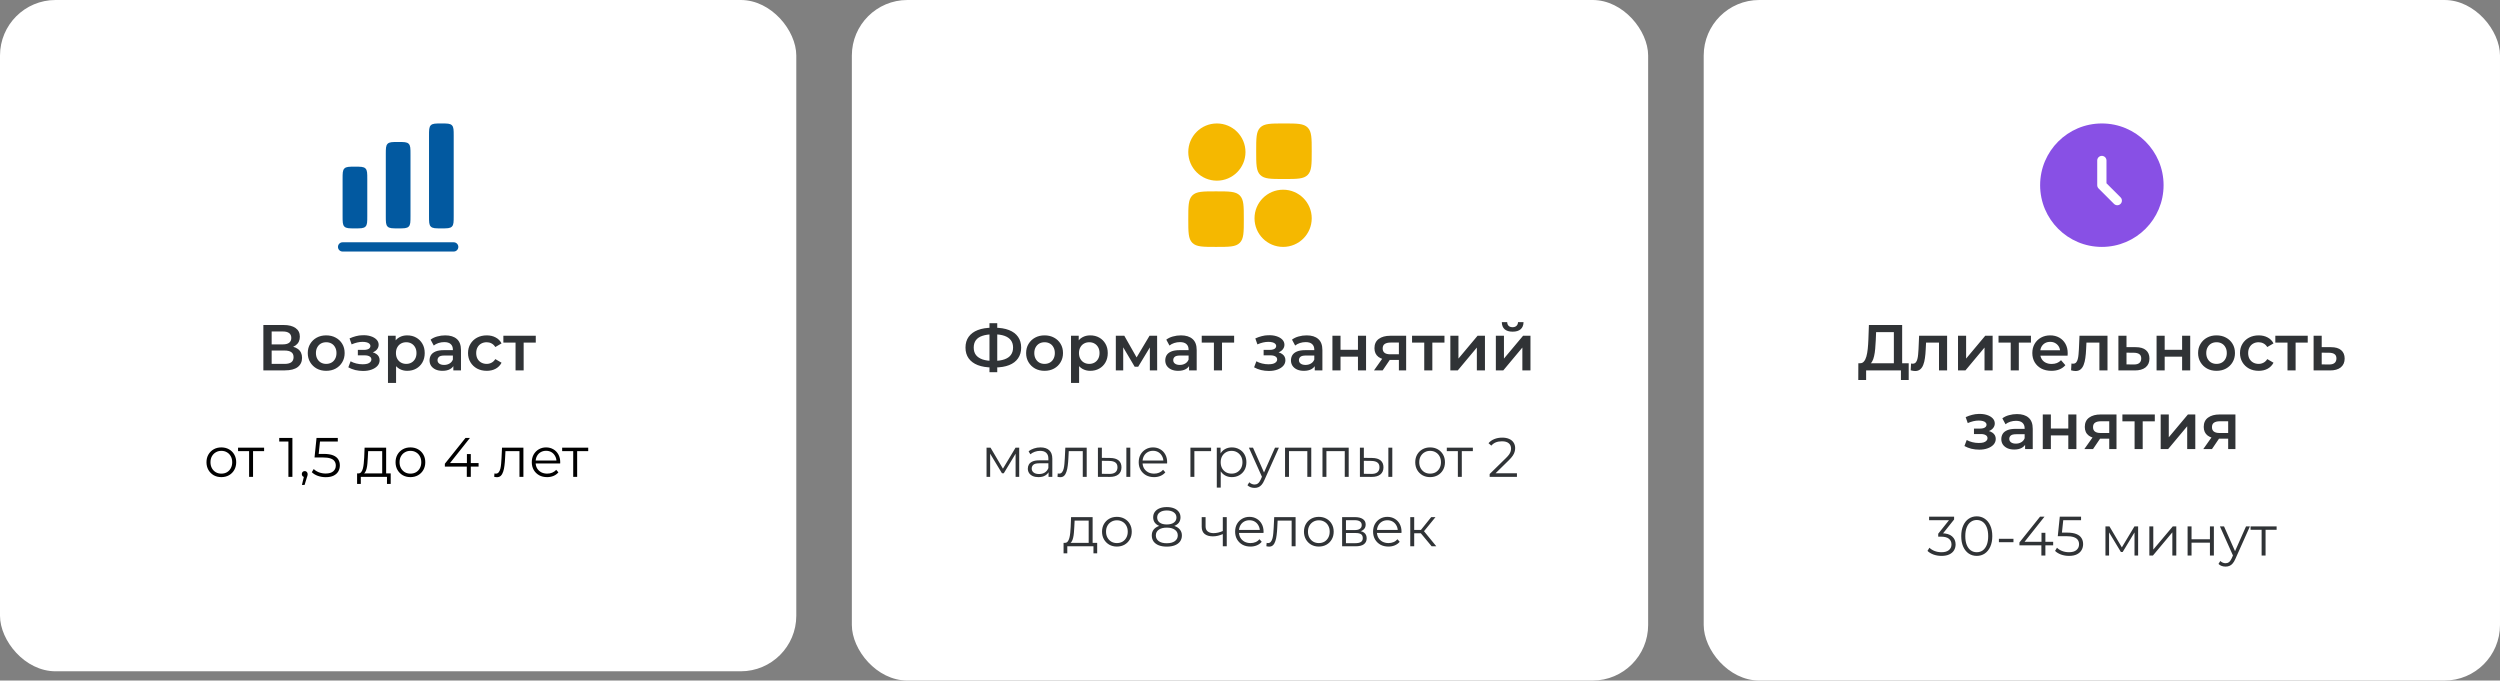 <?xml version="1.0" encoding="UTF-8"?> <svg xmlns="http://www.w3.org/2000/svg" width="540" height="147" viewBox="0 0 540 147" fill="none"><rect x="0" y="0" width="540" height="147" fill="#808080" stroke="none"/> <rect width="172" height="145" rx="12" fill="white"></rect> <path d="M93.057 27.057C92.667 27.448 92.667 28.076 92.667 29.333V46.667C92.667 47.924 92.667 48.552 93.057 48.943C93.448 49.333 94.076 49.333 95.333 49.333C96.59 49.333 97.219 49.333 97.609 48.943C98 48.552 98 47.924 98 46.667V29.333C98 28.076 98 27.448 97.609 27.057C97.219 26.667 96.59 26.667 95.333 26.667C94.076 26.667 93.448 26.667 93.057 27.057Z" fill="#0259A0"></path> <path d="M83.333 33.333C83.333 32.076 83.333 31.448 83.724 31.057C84.114 30.667 84.743 30.667 86 30.667C87.257 30.667 87.886 30.667 88.276 31.057C88.667 31.448 88.667 32.076 88.667 33.333V46.667C88.667 47.924 88.667 48.552 88.276 48.943C87.886 49.333 87.257 49.333 86 49.333C84.743 49.333 84.114 49.333 83.724 48.943C83.333 48.552 83.333 47.924 83.333 46.667V33.333Z" fill="#0259A0"></path> <path d="M74.391 36.391C74 36.781 74 37.41 74 38.667V46.667C74 47.924 74 48.552 74.391 48.943C74.781 49.333 75.41 49.333 76.667 49.333C77.924 49.333 78.552 49.333 78.943 48.943C79.333 48.552 79.333 47.924 79.333 46.667V38.667C79.333 37.41 79.333 36.781 78.943 36.391C78.552 36 77.924 36 76.667 36C75.41 36 74.781 36 74.391 36.391Z" fill="#0259A0"></path> <path d="M74 52.333C73.448 52.333 73 52.781 73 53.333C73 53.886 73.448 54.333 74 54.333H98C98.552 54.333 99 53.886 99 53.333C99 52.781 98.552 52.333 98 52.333H74Z" fill="#0259A0"></path> <path d="M56.886 80V70.2H61.268C62.369 70.2 63.228 70.419 63.844 70.858C64.46 71.287 64.768 71.908 64.768 72.72C64.768 73.523 64.474 74.143 63.886 74.582C63.298 75.011 62.523 75.226 61.562 75.226L61.814 74.722C62.906 74.722 63.751 74.941 64.348 75.38C64.945 75.819 65.244 76.453 65.244 77.284C65.244 78.133 64.931 78.801 64.306 79.286C63.681 79.762 62.757 80 61.534 80H56.886ZM58.678 78.6H61.478C62.113 78.6 62.593 78.483 62.92 78.25C63.247 78.007 63.41 77.639 63.41 77.144C63.41 76.649 63.247 76.29 62.92 76.066C62.593 75.833 62.113 75.716 61.478 75.716H58.678V78.6ZM58.678 74.386H61.114C61.702 74.386 62.15 74.269 62.458 74.036C62.766 73.793 62.92 73.448 62.92 73C62.92 72.533 62.766 72.183 62.458 71.95C62.15 71.717 61.702 71.6 61.114 71.6H58.678V74.386ZM70.453 80.098C69.688 80.098 69.007 79.935 68.409 79.608C67.812 79.272 67.341 78.815 66.995 78.236C66.65 77.657 66.477 76.999 66.477 76.262C66.477 75.515 66.65 74.857 66.995 74.288C67.341 73.709 67.812 73.257 68.409 72.93C69.007 72.603 69.688 72.44 70.453 72.44C71.228 72.44 71.914 72.603 72.511 72.93C73.118 73.257 73.589 73.705 73.925 74.274C74.271 74.843 74.443 75.506 74.443 76.262C74.443 76.999 74.271 77.657 73.925 78.236C73.589 78.815 73.118 79.272 72.511 79.608C71.914 79.935 71.228 80.098 70.453 80.098ZM70.453 78.6C70.883 78.6 71.265 78.507 71.601 78.32C71.937 78.133 72.199 77.863 72.385 77.508C72.581 77.153 72.679 76.738 72.679 76.262C72.679 75.777 72.581 75.361 72.385 75.016C72.199 74.661 71.937 74.391 71.601 74.204C71.265 74.017 70.887 73.924 70.467 73.924C70.038 73.924 69.655 74.017 69.319 74.204C68.993 74.391 68.731 74.661 68.535 75.016C68.339 75.361 68.241 75.777 68.241 76.262C68.241 76.738 68.339 77.153 68.535 77.508C68.731 77.863 68.993 78.133 69.319 78.32C69.655 78.507 70.033 78.6 70.453 78.6ZM78.429 80.126C77.859 80.126 77.295 80.061 76.735 79.93C76.184 79.79 75.685 79.594 75.237 79.342L75.727 78.04C76.091 78.245 76.501 78.404 76.959 78.516C77.416 78.628 77.873 78.684 78.331 78.684C78.723 78.684 79.059 78.647 79.339 78.572C79.619 78.488 79.833 78.367 79.983 78.208C80.141 78.049 80.221 77.867 80.221 77.662C80.221 77.363 80.09 77.139 79.829 76.99C79.577 76.831 79.213 76.752 78.737 76.752H77.295V75.576H78.597C78.895 75.576 79.147 75.543 79.353 75.478C79.567 75.413 79.731 75.315 79.843 75.184C79.955 75.053 80.011 74.899 80.011 74.722C80.011 74.545 79.941 74.391 79.801 74.26C79.67 74.12 79.479 74.017 79.227 73.952C78.975 73.877 78.671 73.84 78.317 73.84C77.943 73.84 77.556 73.887 77.155 73.98C76.763 74.073 76.361 74.209 75.951 74.386L75.503 73.098C75.979 72.883 76.441 72.72 76.889 72.608C77.346 72.487 77.799 72.421 78.247 72.412C78.928 72.384 79.535 72.454 80.067 72.622C80.599 72.79 81.019 73.033 81.327 73.35C81.635 73.667 81.789 74.041 81.789 74.47C81.789 74.825 81.677 75.147 81.453 75.436C81.238 75.716 80.939 75.935 80.557 76.094C80.183 76.253 79.754 76.332 79.269 76.332L79.325 75.954C80.155 75.954 80.809 76.122 81.285 76.458C81.761 76.785 81.999 77.233 81.999 77.802C81.999 78.259 81.845 78.665 81.537 79.02C81.229 79.365 80.804 79.636 80.263 79.832C79.731 80.028 79.119 80.126 78.429 80.126ZM87.945 80.098C87.338 80.098 86.783 79.958 86.279 79.678C85.784 79.398 85.388 78.978 85.089 78.418C84.8 77.849 84.655 77.13 84.655 76.262C84.655 75.385 84.795 74.666 85.075 74.106C85.364 73.546 85.756 73.131 86.251 72.86C86.746 72.58 87.31 72.44 87.945 72.44C88.682 72.44 89.331 72.599 89.891 72.916C90.46 73.233 90.908 73.677 91.235 74.246C91.571 74.815 91.739 75.487 91.739 76.262C91.739 77.037 91.571 77.713 91.235 78.292C90.908 78.861 90.46 79.305 89.891 79.622C89.331 79.939 88.682 80.098 87.945 80.098ZM83.801 82.716V72.524H85.467V74.288L85.411 76.276L85.551 78.264V82.716H83.801ZM87.749 78.6C88.169 78.6 88.542 78.507 88.869 78.32C89.205 78.133 89.471 77.863 89.667 77.508C89.863 77.153 89.961 76.738 89.961 76.262C89.961 75.777 89.863 75.361 89.667 75.016C89.471 74.661 89.205 74.391 88.869 74.204C88.542 74.017 88.169 73.924 87.749 73.924C87.329 73.924 86.951 74.017 86.615 74.204C86.279 74.391 86.013 74.661 85.817 75.016C85.621 75.361 85.523 75.777 85.523 76.262C85.523 76.738 85.621 77.153 85.817 77.508C86.013 77.863 86.279 78.133 86.615 78.32C86.951 78.507 87.329 78.6 87.749 78.6ZM97.921 80V78.488L97.823 78.166V75.52C97.823 75.007 97.669 74.61 97.361 74.33C97.053 74.041 96.586 73.896 95.961 73.896C95.541 73.896 95.126 73.961 94.715 74.092C94.314 74.223 93.973 74.405 93.693 74.638L93.007 73.364C93.408 73.056 93.884 72.827 94.435 72.678C94.995 72.519 95.574 72.44 96.171 72.44C97.254 72.44 98.089 72.701 98.677 73.224C99.274 73.737 99.573 74.535 99.573 75.618V80H97.921ZM95.569 80.098C95.009 80.098 94.519 80.005 94.099 79.818C93.679 79.622 93.352 79.356 93.119 79.02C92.895 78.675 92.783 78.287 92.783 77.858C92.783 77.438 92.881 77.06 93.077 76.724C93.282 76.388 93.614 76.122 94.071 75.926C94.528 75.73 95.135 75.632 95.891 75.632H98.061V76.794H96.017C95.42 76.794 95.018 76.892 94.813 77.088C94.608 77.275 94.505 77.508 94.505 77.788C94.505 78.105 94.631 78.357 94.883 78.544C95.135 78.731 95.485 78.824 95.933 78.824C96.362 78.824 96.745 78.726 97.081 78.53C97.426 78.334 97.674 78.045 97.823 77.662L98.117 78.712C97.949 79.151 97.646 79.491 97.207 79.734C96.778 79.977 96.232 80.098 95.569 80.098ZM105.141 80.098C104.357 80.098 103.657 79.935 103.041 79.608C102.434 79.272 101.958 78.815 101.613 78.236C101.267 77.657 101.095 76.999 101.095 76.262C101.095 75.515 101.267 74.857 101.613 74.288C101.958 73.709 102.434 73.257 103.041 72.93C103.657 72.603 104.357 72.44 105.141 72.44C105.869 72.44 106.508 72.589 107.059 72.888C107.619 73.177 108.043 73.607 108.333 74.176L106.989 74.96C106.765 74.605 106.489 74.344 106.163 74.176C105.845 74.008 105.5 73.924 105.127 73.924C104.697 73.924 104.31 74.017 103.965 74.204C103.619 74.391 103.349 74.661 103.153 75.016C102.957 75.361 102.859 75.777 102.859 76.262C102.859 76.747 102.957 77.167 103.153 77.522C103.349 77.867 103.619 78.133 103.965 78.32C104.31 78.507 104.697 78.6 105.127 78.6C105.5 78.6 105.845 78.516 106.163 78.348C106.489 78.18 106.765 77.919 106.989 77.564L108.333 78.348C108.043 78.908 107.619 79.342 107.059 79.65C106.508 79.949 105.869 80.098 105.141 80.098ZM111.359 80V73.588L111.765 74.008H108.727V72.524H115.727V74.008H112.703L113.109 73.588V80H111.359Z" fill="#303336"></path> <path d="M47.804 103.06C47.196 103.06 46.648 102.924 46.16 102.652C45.68 102.372 45.3 101.992 45.02 101.512C44.74 101.024 44.6 100.468 44.6 99.844C44.6 99.212 44.74 98.656 45.02 98.176C45.3 97.696 45.68 97.32 46.16 97.048C46.64 96.776 47.188 96.64 47.804 96.64C48.428 96.64 48.98 96.776 49.46 97.048C49.948 97.32 50.328 97.696 50.6 98.176C50.88 98.656 51.02 99.212 51.02 99.844C51.02 100.468 50.88 101.024 50.6 101.512C50.328 101.992 49.948 102.372 49.46 102.652C48.972 102.924 48.42 103.06 47.804 103.06ZM47.804 102.304C48.26 102.304 48.664 102.204 49.016 102.004C49.368 101.796 49.644 101.508 49.844 101.14C50.052 100.764 50.156 100.332 50.156 99.844C50.156 99.348 50.052 98.916 49.844 98.548C49.644 98.18 49.368 97.896 49.016 97.696C48.664 97.488 48.264 97.384 47.816 97.384C47.368 97.384 46.968 97.488 46.616 97.696C46.264 97.896 45.984 98.18 45.776 98.548C45.568 98.916 45.464 99.348 45.464 99.844C45.464 100.332 45.568 100.764 45.776 101.14C45.984 101.508 46.264 101.796 46.616 102.004C46.968 102.204 47.364 102.304 47.804 102.304ZM53.806 103V97.216L54.023 97.444H51.419V96.7H57.047V97.444H54.443L54.658 97.216V103H53.806ZM62.295 103V94.96L62.679 95.368H60.315V94.6H63.159V103H62.295ZM65.215 104.752L65.743 102.532L65.839 103.048C65.655 103.048 65.499 102.988 65.371 102.868C65.251 102.748 65.191 102.592 65.191 102.4C65.191 102.208 65.251 102.052 65.371 101.932C65.499 101.812 65.651 101.752 65.827 101.752C66.011 101.752 66.159 101.816 66.271 101.944C66.391 102.072 66.451 102.224 66.451 102.4C66.451 102.464 66.447 102.528 66.439 102.592C66.431 102.656 66.415 102.728 66.391 102.808C66.367 102.888 66.335 102.984 66.295 103.096L65.791 104.752H65.215ZM70.362 103.072C69.762 103.072 69.19 102.976 68.646 102.784C68.102 102.584 67.67 102.32 67.35 101.992L67.77 101.308C68.034 101.588 68.394 101.82 68.85 102.004C69.314 102.188 69.814 102.28 70.35 102.28C71.062 102.28 71.602 102.124 71.97 101.812C72.346 101.492 72.534 101.076 72.534 100.564C72.534 100.204 72.446 99.896 72.27 99.64C72.102 99.376 71.814 99.172 71.406 99.028C70.998 98.884 70.438 98.812 69.726 98.812H67.938L68.37 94.6H72.966V95.368H68.718L69.162 94.948L68.79 98.476L68.346 98.044H69.918C70.766 98.044 71.446 98.148 71.958 98.356C72.47 98.564 72.838 98.856 73.062 99.232C73.294 99.6 73.41 100.032 73.41 100.528C73.41 101 73.298 101.432 73.074 101.824C72.85 102.208 72.514 102.512 72.066 102.736C71.618 102.96 71.05 103.072 70.362 103.072ZM82.555 102.592V97.444H79.519L79.447 98.848C79.431 99.272 79.403 99.688 79.363 100.096C79.331 100.504 79.271 100.88 79.183 101.224C79.103 101.56 78.987 101.836 78.835 102.052C78.683 102.26 78.487 102.38 78.247 102.412L77.395 102.256C77.643 102.264 77.847 102.176 78.007 101.992C78.167 101.8 78.291 101.54 78.379 101.212C78.467 100.884 78.531 100.512 78.571 100.096C78.611 99.672 78.643 99.24 78.667 98.8L78.751 96.7H83.407V102.592H82.555ZM77.131 104.524V102.256H84.391V104.524H83.587V103H77.935V104.524H77.131ZM88.644 103.06C88.036 103.06 87.488 102.924 87 102.652C86.52 102.372 86.14 101.992 85.86 101.512C85.58 101.024 85.44 100.468 85.44 99.844C85.44 99.212 85.58 98.656 85.86 98.176C86.14 97.696 86.52 97.32 87 97.048C87.48 96.776 88.028 96.64 88.644 96.64C89.268 96.64 89.82 96.776 90.3 97.048C90.788 97.32 91.168 97.696 91.44 98.176C91.72 98.656 91.86 99.212 91.86 99.844C91.86 100.468 91.72 101.024 91.44 101.512C91.168 101.992 90.788 102.372 90.3 102.652C89.812 102.924 89.26 103.06 88.644 103.06ZM88.644 102.304C89.1 102.304 89.504 102.204 89.856 102.004C90.208 101.796 90.484 101.508 90.684 101.14C90.892 100.764 90.996 100.332 90.996 99.844C90.996 99.348 90.892 98.916 90.684 98.548C90.484 98.18 90.208 97.896 89.856 97.696C89.504 97.488 89.104 97.384 88.656 97.384C88.208 97.384 87.808 97.488 87.456 97.696C87.104 97.896 86.824 98.18 86.616 98.548C86.408 98.916 86.304 99.348 86.304 99.844C86.304 100.332 86.408 100.764 86.616 101.14C86.824 101.508 87.104 101.796 87.456 102.004C87.808 102.204 88.204 102.304 88.644 102.304ZM96.089 100.792V100.168L100.541 94.6H101.501L97.085 100.168L96.617 100.024H103.373V100.792H96.089ZM100.829 103V100.792L100.853 100.024V98.08H101.693V103H100.829ZM106.744 102.988L106.804 102.256C106.86 102.264 106.912 102.276 106.96 102.292C107.016 102.3 107.064 102.304 107.104 102.304C107.36 102.304 107.564 102.208 107.716 102.016C107.876 101.824 107.996 101.568 108.076 101.248C108.156 100.928 108.212 100.568 108.244 100.168C108.276 99.76 108.304 99.352 108.328 98.944L108.436 96.7H113.056V103H112.204V97.192L112.42 97.444H108.988L109.192 97.18L109.096 99.004C109.072 99.548 109.028 100.068 108.964 100.564C108.908 101.06 108.816 101.496 108.688 101.872C108.568 102.248 108.4 102.544 108.184 102.76C107.968 102.968 107.692 103.072 107.356 103.072C107.26 103.072 107.16 103.064 107.056 103.048C106.96 103.032 106.856 103.012 106.744 102.988ZM118.178 103.06C117.522 103.06 116.946 102.924 116.45 102.652C115.954 102.372 115.566 101.992 115.286 101.512C115.006 101.024 114.866 100.468 114.866 99.844C114.866 99.22 114.998 98.668 115.262 98.188C115.534 97.708 115.902 97.332 116.366 97.06C116.838 96.78 117.366 96.64 117.95 96.64C118.542 96.64 119.066 96.776 119.522 97.048C119.986 97.312 120.35 97.688 120.614 98.176C120.878 98.656 121.01 99.212 121.01 99.844C121.01 99.884 121.006 99.928 120.998 99.976C120.998 100.016 120.998 100.06 120.998 100.108H115.514V99.472H120.542L120.206 99.724C120.206 99.268 120.106 98.864 119.906 98.512C119.714 98.152 119.45 97.872 119.114 97.672C118.778 97.472 118.39 97.372 117.95 97.372C117.518 97.372 117.13 97.472 116.786 97.672C116.442 97.872 116.174 98.152 115.982 98.512C115.79 98.872 115.694 99.284 115.694 99.748V99.88C115.694 100.36 115.798 100.784 116.006 101.152C116.222 101.512 116.518 101.796 116.894 102.004C117.278 102.204 117.714 102.304 118.202 102.304C118.586 102.304 118.942 102.236 119.27 102.1C119.606 101.964 119.894 101.756 120.134 101.476L120.614 102.028C120.334 102.364 119.982 102.62 119.558 102.796C119.142 102.972 118.682 103.06 118.178 103.06ZM123.814 103V97.216L124.03 97.444H121.426V96.7H127.054V97.444H124.45L124.666 97.216V103H123.814Z" fill="black"></path> <rect x="184" width="172" height="147" rx="12" fill="white"></rect> <path fill-rule="evenodd" clip-rule="evenodd" d="M256.667 32.846C256.667 29.433 259.433 26.667 262.846 26.667C266.258 26.667 269.025 29.433 269.025 32.846C269.025 36.258 266.258 39.024 262.846 39.024C259.433 39.024 256.667 36.258 256.667 32.846Z" fill="#F5B800"></path> <path fill-rule="evenodd" clip-rule="evenodd" d="M270.976 47.154C270.976 43.742 273.742 40.976 277.155 40.976C280.567 40.976 283.334 43.742 283.334 47.154C283.334 50.567 280.567 53.333 277.155 53.333C273.742 53.333 270.976 50.567 270.976 47.154Z" fill="#F5B800"></path> <path d="M256.667 47.333C256.667 44.505 256.667 43.091 257.546 42.212C258.424 41.333 259.839 41.333 262.667 41.333C265.495 41.333 266.91 41.333 267.788 42.212C268.667 43.091 268.667 44.505 268.667 47.333C268.667 50.162 268.667 51.576 267.788 52.455C266.91 53.333 265.495 53.333 262.667 53.333C259.839 53.333 258.424 53.333 257.546 52.455C256.667 51.576 256.667 50.162 256.667 47.333Z" fill="#F5B800"></path> <path d="M271.334 32.667C271.334 29.838 271.334 28.424 272.212 27.545C273.091 26.667 274.505 26.667 277.334 26.667C280.162 26.667 281.576 26.667 282.455 27.545C283.334 28.424 283.334 29.838 283.334 32.667C283.334 35.495 283.334 36.909 282.455 37.788C281.576 38.667 280.162 38.667 277.334 38.667C274.505 38.667 273.091 38.667 272.212 37.788C271.334 36.909 271.334 35.495 271.334 32.667Z" fill="#F5B800"></path> <path d="M214.356 79.37C213.124 79.37 212.074 79.202 211.206 78.866C210.347 78.53 209.689 78.045 209.232 77.41C208.775 76.766 208.546 75.991 208.546 75.086C208.546 74.162 208.775 73.383 209.232 72.748C209.689 72.113 210.347 71.628 211.206 71.292C212.074 70.956 213.124 70.788 214.356 70.788C214.375 70.788 214.417 70.788 214.482 70.788C214.557 70.788 214.627 70.788 214.692 70.788C214.767 70.788 214.809 70.788 214.818 70.788C216.041 70.788 217.081 70.956 217.94 71.292C218.799 71.628 219.452 72.118 219.9 72.762C220.348 73.397 220.572 74.171 220.572 75.086C220.572 75.982 220.348 76.752 219.9 77.396C219.461 78.04 218.817 78.53 217.968 78.866C217.128 79.202 216.101 79.37 214.888 79.37C214.869 79.37 214.818 79.37 214.734 79.37C214.659 79.37 214.58 79.37 214.496 79.37C214.421 79.37 214.375 79.37 214.356 79.37ZM214.538 77.956C214.557 77.956 214.585 77.956 214.622 77.956C214.659 77.956 214.683 77.956 214.692 77.956C215.597 77.947 216.353 77.835 216.96 77.62C217.576 77.405 218.038 77.088 218.346 76.668C218.663 76.239 218.822 75.707 218.822 75.072C218.822 74.437 218.663 73.91 218.346 73.49C218.029 73.07 217.567 72.753 216.96 72.538C216.353 72.323 215.607 72.216 214.72 72.216C214.711 72.216 214.683 72.216 214.636 72.216C214.589 72.216 214.557 72.216 214.538 72.216C213.614 72.216 212.835 72.323 212.2 72.538C211.575 72.743 211.103 73.061 210.786 73.49C210.478 73.91 210.324 74.442 210.324 75.086C210.324 75.73 210.487 76.267 210.814 76.696C211.15 77.116 211.631 77.433 212.256 77.648C212.881 77.853 213.642 77.956 214.538 77.956ZM213.726 80.392V69.808H215.406V80.392H213.726ZM225.619 80.098C224.854 80.098 224.173 79.935 223.575 79.608C222.978 79.272 222.507 78.815 222.161 78.236C221.816 77.657 221.643 76.999 221.643 76.262C221.643 75.515 221.816 74.857 222.161 74.288C222.507 73.709 222.978 73.257 223.575 72.93C224.173 72.603 224.854 72.44 225.619 72.44C226.394 72.44 227.08 72.603 227.677 72.93C228.284 73.257 228.755 73.705 229.091 74.274C229.437 74.843 229.609 75.506 229.609 76.262C229.609 76.999 229.437 77.657 229.091 78.236C228.755 78.815 228.284 79.272 227.677 79.608C227.08 79.935 226.394 80.098 225.619 80.098ZM225.619 78.6C226.049 78.6 226.431 78.507 226.767 78.32C227.103 78.133 227.365 77.863 227.551 77.508C227.747 77.153 227.845 76.738 227.845 76.262C227.845 75.777 227.747 75.361 227.551 75.016C227.365 74.661 227.103 74.391 226.767 74.204C226.431 74.017 226.053 73.924 225.633 73.924C225.204 73.924 224.821 74.017 224.485 74.204C224.159 74.391 223.897 74.661 223.701 75.016C223.505 75.361 223.407 75.777 223.407 76.262C223.407 76.738 223.505 77.153 223.701 77.508C223.897 77.863 224.159 78.133 224.485 78.32C224.821 78.507 225.199 78.6 225.619 78.6ZM235.482 80.098C234.875 80.098 234.32 79.958 233.816 79.678C233.321 79.398 232.925 78.978 232.626 78.418C232.337 77.849 232.192 77.13 232.192 76.262C232.192 75.385 232.332 74.666 232.612 74.106C232.901 73.546 233.293 73.131 233.788 72.86C234.283 72.58 234.847 72.44 235.482 72.44C236.219 72.44 236.868 72.599 237.428 72.916C237.997 73.233 238.445 73.677 238.772 74.246C239.108 74.815 239.276 75.487 239.276 76.262C239.276 77.037 239.108 77.713 238.772 78.292C238.445 78.861 237.997 79.305 237.428 79.622C236.868 79.939 236.219 80.098 235.482 80.098ZM231.338 82.716V72.524H233.004V74.288L232.948 76.276L233.088 78.264V82.716H231.338ZM235.286 78.6C235.706 78.6 236.079 78.507 236.406 78.32C236.742 78.133 237.008 77.863 237.204 77.508C237.4 77.153 237.498 76.738 237.498 76.262C237.498 75.777 237.4 75.361 237.204 75.016C237.008 74.661 236.742 74.391 236.406 74.204C236.079 74.017 235.706 73.924 235.286 73.924C234.866 73.924 234.488 74.017 234.152 74.204C233.816 74.391 233.55 74.661 233.354 75.016C233.158 75.361 233.06 75.777 233.06 76.262C233.06 76.738 233.158 77.153 233.354 77.508C233.55 77.863 233.816 78.133 234.152 78.32C234.488 78.507 234.866 78.6 235.286 78.6ZM241.018 80V72.524H242.852L245.862 77.83H245.134L248.298 72.524H249.936L249.95 80H248.368V74.4L248.648 74.582L245.848 79.216H245.092L242.278 74.456L242.614 74.372V80H241.018ZM256.833 80V78.488L256.735 78.166V75.52C256.735 75.007 256.581 74.61 256.273 74.33C255.965 74.041 255.498 73.896 254.873 73.896C254.453 73.896 254.038 73.961 253.627 74.092C253.226 74.223 252.885 74.405 252.605 74.638L251.919 73.364C252.32 73.056 252.796 72.827 253.347 72.678C253.907 72.519 254.486 72.44 255.083 72.44C256.166 72.44 257.001 72.701 257.589 73.224C258.186 73.737 258.485 74.535 258.485 75.618V80H256.833ZM254.481 80.098C253.921 80.098 253.431 80.005 253.011 79.818C252.591 79.622 252.264 79.356 252.031 79.02C251.807 78.675 251.695 78.287 251.695 77.858C251.695 77.438 251.793 77.06 251.989 76.724C252.194 76.388 252.526 76.122 252.983 75.926C253.44 75.73 254.047 75.632 254.803 75.632H256.973V76.794H254.929C254.332 76.794 253.93 76.892 253.725 77.088C253.52 77.275 253.417 77.508 253.417 77.788C253.417 78.105 253.543 78.357 253.795 78.544C254.047 78.731 254.397 78.824 254.845 78.824C255.274 78.824 255.657 78.726 255.993 78.53C256.338 78.334 256.586 78.045 256.735 77.662L257.029 78.712C256.861 79.151 256.558 79.491 256.119 79.734C255.69 79.977 255.144 80.098 254.481 80.098ZM262.205 80V73.588L262.611 74.008H259.573V72.524H266.573V74.008H263.549L263.955 73.588V80H262.205ZM274.077 80.126C273.508 80.126 272.943 80.061 272.383 79.93C271.832 79.79 271.333 79.594 270.885 79.342L271.375 78.04C271.739 78.245 272.15 78.404 272.607 78.516C273.064 78.628 273.522 78.684 273.979 78.684C274.371 78.684 274.707 78.647 274.987 78.572C275.267 78.488 275.482 78.367 275.631 78.208C275.79 78.049 275.869 77.867 275.869 77.662C275.869 77.363 275.738 77.139 275.477 76.99C275.225 76.831 274.861 76.752 274.385 76.752H272.943V75.576H274.245C274.544 75.576 274.796 75.543 275.001 75.478C275.216 75.413 275.379 75.315 275.491 75.184C275.603 75.053 275.659 74.899 275.659 74.722C275.659 74.545 275.589 74.391 275.449 74.26C275.318 74.12 275.127 74.017 274.875 73.952C274.623 73.877 274.32 73.84 273.965 73.84C273.592 73.84 273.204 73.887 272.803 73.98C272.411 74.073 272.01 74.209 271.599 74.386L271.151 73.098C271.627 72.883 272.089 72.72 272.537 72.608C272.994 72.487 273.447 72.421 273.895 72.412C274.576 72.384 275.183 72.454 275.715 72.622C276.247 72.79 276.667 73.033 276.975 73.35C277.283 73.667 277.437 74.041 277.437 74.47C277.437 74.825 277.325 75.147 277.101 75.436C276.886 75.716 276.588 75.935 276.205 76.094C275.832 76.253 275.402 76.332 274.917 76.332L274.973 75.954C275.804 75.954 276.457 76.122 276.933 76.458C277.409 76.785 277.647 77.233 277.647 77.802C277.647 78.259 277.493 78.665 277.185 79.02C276.877 79.365 276.452 79.636 275.911 79.832C275.379 80.028 274.768 80.126 274.077 80.126ZM283.985 80V78.488L283.887 78.166V75.52C283.887 75.007 283.733 74.61 283.425 74.33C283.117 74.041 282.651 73.896 282.025 73.896C281.605 73.896 281.19 73.961 280.779 74.092C280.378 74.223 280.037 74.405 279.757 74.638L279.071 73.364C279.473 73.056 279.949 72.827 280.499 72.678C281.059 72.519 281.638 72.44 282.235 72.44C283.318 72.44 284.153 72.701 284.741 73.224C285.339 73.737 285.637 74.535 285.637 75.618V80H283.985ZM281.633 80.098C281.073 80.098 280.583 80.005 280.163 79.818C279.743 79.622 279.417 79.356 279.183 79.02C278.959 78.675 278.847 78.287 278.847 77.858C278.847 77.438 278.945 77.06 279.141 76.724C279.347 76.388 279.678 76.122 280.135 75.926C280.593 75.73 281.199 75.632 281.955 75.632H284.125V76.794H282.081C281.484 76.794 281.083 76.892 280.877 77.088C280.672 77.275 280.569 77.508 280.569 77.788C280.569 78.105 280.695 78.357 280.947 78.544C281.199 78.731 281.549 78.824 281.997 78.824C282.427 78.824 282.809 78.726 283.145 78.53C283.491 78.334 283.738 78.045 283.887 77.662L284.181 78.712C284.013 79.151 283.71 79.491 283.271 79.734C282.842 79.977 282.296 80.098 281.633 80.098ZM287.803 80V72.524H289.553V75.562H293.319V72.524H295.069V80H293.319V77.046H289.553V80H287.803ZM302.16 80V77.452L302.412 77.746H300.172C299.146 77.746 298.338 77.531 297.75 77.102C297.172 76.663 296.882 76.033 296.882 75.212C296.882 74.335 297.19 73.667 297.806 73.21C298.432 72.753 299.262 72.524 300.298 72.524H303.728V80H302.16ZM296.784 80L298.8 77.144H300.592L298.66 80H296.784ZM302.16 76.892V73.532L302.412 73.994H300.354C299.813 73.994 299.393 74.097 299.094 74.302C298.805 74.498 298.66 74.82 298.66 75.268C298.66 76.108 299.206 76.528 300.298 76.528H302.412L302.16 76.892ZM307.636 80V73.588L308.042 74.008H305.004V72.524H312.004V74.008H308.98L309.386 73.588V80H307.636ZM313.274 80V72.524H315.024V77.452L319.154 72.524H320.75V80H319V75.072L314.884 80H313.274ZM323.104 80V72.524H324.854V77.452L328.984 72.524H330.58V80H328.83V75.072L324.714 80H323.104ZM326.73 71.642C325.983 71.642 325.409 71.469 325.008 71.124C324.606 70.769 324.401 70.256 324.392 69.584H325.554C325.563 69.92 325.666 70.186 325.862 70.382C326.067 70.578 326.352 70.676 326.716 70.676C327.07 70.676 327.35 70.578 327.556 70.382C327.77 70.186 327.882 69.92 327.892 69.584H329.082C329.072 70.256 328.862 70.769 328.452 71.124C328.05 71.469 327.476 71.642 326.73 71.642Z" fill="#303336"></path> <path d="M213.093 103V96.7H213.957L216.813 101.536H216.453L219.357 96.7H220.149V103H219.369V97.672L219.525 97.744L216.813 102.232H216.429L213.693 97.696L213.873 97.66V103H213.093ZM226.485 103V101.608L226.449 101.38V99.052C226.449 98.516 226.297 98.104 225.993 97.816C225.697 97.528 225.253 97.384 224.661 97.384C224.253 97.384 223.865 97.452 223.497 97.588C223.129 97.724 222.817 97.904 222.561 98.128L222.177 97.492C222.497 97.22 222.881 97.012 223.329 96.868C223.777 96.716 224.249 96.64 224.745 96.64C225.561 96.64 226.189 96.844 226.629 97.252C227.077 97.652 227.301 98.264 227.301 99.088V103H226.485ZM224.313 103.06C223.841 103.06 223.429 102.984 223.077 102.832C222.733 102.672 222.469 102.456 222.285 102.184C222.101 101.904 222.009 101.584 222.009 101.224C222.009 100.896 222.085 100.6 222.237 100.336C222.397 100.064 222.653 99.848 223.005 99.688C223.365 99.52 223.845 99.436 224.445 99.436H226.617V100.072H224.469C223.861 100.072 223.437 100.18 223.197 100.396C222.965 100.612 222.849 100.88 222.849 101.2C222.849 101.56 222.989 101.848 223.269 102.064C223.549 102.28 223.941 102.388 224.445 102.388C224.925 102.388 225.337 102.28 225.681 102.064C226.033 101.84 226.289 101.52 226.449 101.104L226.641 101.692C226.481 102.108 226.201 102.44 225.801 102.688C225.409 102.936 224.913 103.06 224.313 103.06ZM228.417 102.988L228.477 102.256C228.533 102.264 228.585 102.276 228.633 102.292C228.689 102.3 228.737 102.304 228.777 102.304C229.033 102.304 229.237 102.208 229.389 102.016C229.549 101.824 229.669 101.568 229.749 101.248C229.829 100.928 229.885 100.568 229.917 100.168C229.949 99.76 229.977 99.352 230.001 98.944L230.109 96.7H234.729V103H233.877V97.192L234.093 97.444H230.661L230.865 97.18L230.769 99.004C230.745 99.548 230.701 100.068 230.637 100.564C230.581 101.06 230.489 101.496 230.361 101.872C230.241 102.248 230.073 102.544 229.857 102.76C229.641 102.968 229.365 103.072 229.029 103.072C228.933 103.072 228.833 103.064 228.729 103.048C228.633 103.032 228.529 103.012 228.417 102.988ZM243.295 103V96.7H244.147V103H243.295ZM239.803 98.92C240.595 98.928 241.199 99.104 241.615 99.448C242.031 99.792 242.239 100.288 242.239 100.936C242.239 101.608 242.015 102.124 241.567 102.484C241.119 102.844 240.479 103.02 239.647 103.012L237.151 103V96.7H238.003V98.896L239.803 98.92ZM239.587 102.364C240.179 102.372 240.623 102.256 240.919 102.016C241.223 101.768 241.375 101.408 241.375 100.936C241.375 100.464 241.227 100.12 240.931 99.904C240.635 99.68 240.187 99.564 239.587 99.556L238.003 99.532V102.34L239.587 102.364ZM249.273 103.06C248.617 103.06 248.041 102.924 247.545 102.652C247.049 102.372 246.661 101.992 246.381 101.512C246.101 101.024 245.961 100.468 245.961 99.844C245.961 99.22 246.093 98.668 246.357 98.188C246.629 97.708 246.997 97.332 247.461 97.06C247.933 96.78 248.461 96.64 249.045 96.64C249.637 96.64 250.161 96.776 250.617 97.048C251.081 97.312 251.445 97.688 251.709 98.176C251.973 98.656 252.105 99.212 252.105 99.844C252.105 99.884 252.101 99.928 252.093 99.976C252.093 100.016 252.093 100.06 252.093 100.108H246.609V99.472H251.637L251.301 99.724C251.301 99.268 251.201 98.864 251.001 98.512C250.809 98.152 250.545 97.872 250.209 97.672C249.873 97.472 249.485 97.372 249.045 97.372C248.613 97.372 248.225 97.472 247.881 97.672C247.537 97.872 247.269 98.152 247.077 98.512C246.885 98.872 246.789 99.284 246.789 99.748V99.88C246.789 100.36 246.893 100.784 247.101 101.152C247.317 101.512 247.613 101.796 247.989 102.004C248.373 102.204 248.809 102.304 249.297 102.304C249.681 102.304 250.037 102.236 250.365 102.1C250.701 101.964 250.989 101.756 251.229 101.476L251.709 102.028C251.429 102.364 251.077 102.62 250.653 102.796C250.237 102.972 249.777 103.06 249.273 103.06ZM257.132 103V96.7H261.596V97.444H257.768L257.984 97.228V103H257.132ZM266.079 103.06C265.535 103.06 265.043 102.936 264.603 102.688C264.163 102.432 263.811 102.068 263.547 101.596C263.291 101.116 263.163 100.532 263.163 99.844C263.163 99.156 263.291 98.576 263.547 98.104C263.803 97.624 264.151 97.26 264.591 97.012C265.031 96.764 265.527 96.64 266.079 96.64C266.679 96.64 267.215 96.776 267.687 97.048C268.167 97.312 268.543 97.688 268.815 98.176C269.087 98.656 269.223 99.212 269.223 99.844C269.223 100.484 269.087 101.044 268.815 101.524C268.543 102.004 268.167 102.38 267.687 102.652C267.215 102.924 266.679 103.06 266.079 103.06ZM262.827 105.328V96.7H263.643V98.596L263.559 99.856L263.679 101.128V105.328H262.827ZM266.019 102.304C266.467 102.304 266.867 102.204 267.219 102.004C267.571 101.796 267.851 101.508 268.059 101.14C268.267 100.764 268.371 100.332 268.371 99.844C268.371 99.356 268.267 98.928 268.059 98.56C267.851 98.192 267.571 97.904 267.219 97.696C266.867 97.488 266.467 97.384 266.019 97.384C265.571 97.384 265.167 97.488 264.807 97.696C264.455 97.904 264.175 98.192 263.967 98.56C263.767 98.928 263.667 99.356 263.667 99.844C263.667 100.332 263.767 100.764 263.967 101.14C264.175 101.508 264.455 101.796 264.807 102.004C265.167 102.204 265.571 102.304 266.019 102.304ZM270.986 105.388C270.69 105.388 270.406 105.34 270.134 105.244C269.87 105.148 269.642 105.004 269.45 104.812L269.846 104.176C270.006 104.328 270.178 104.444 270.362 104.524C270.554 104.612 270.766 104.656 270.998 104.656C271.278 104.656 271.518 104.576 271.718 104.416C271.926 104.264 272.122 103.992 272.306 103.6L272.714 102.676L272.81 102.544L275.402 96.7H276.242L273.086 103.756C272.91 104.164 272.714 104.488 272.498 104.728C272.29 104.968 272.062 105.136 271.814 105.232C271.566 105.336 271.29 105.388 270.986 105.388ZM272.666 103.18L269.762 96.7H270.65L273.218 102.484L272.666 103.18ZM277.569 103V96.7H283.233V103H282.381V97.216L282.597 97.444H278.205L278.421 97.216V103H277.569ZM285.655 103V96.7H291.319V103H290.467V97.216L290.683 97.444H286.291L286.507 97.216V103H285.655ZM299.885 103V96.7H300.737V103H299.885ZM296.393 98.92C297.185 98.928 297.789 99.104 298.205 99.448C298.621 99.792 298.829 100.288 298.829 100.936C298.829 101.608 298.605 102.124 298.157 102.484C297.709 102.844 297.069 103.02 296.237 103.012L293.741 103V96.7H294.593V98.896L296.393 98.92ZM296.177 102.364C296.769 102.372 297.213 102.256 297.509 102.016C297.813 101.768 297.965 101.408 297.965 100.936C297.965 100.464 297.817 100.12 297.521 99.904C297.225 99.68 296.777 99.564 296.177 99.556L294.593 99.532V102.34L296.177 102.364ZM308.896 103.06C308.288 103.06 307.74 102.924 307.252 102.652C306.772 102.372 306.392 101.992 306.112 101.512C305.832 101.024 305.692 100.468 305.692 99.844C305.692 99.212 305.832 98.656 306.112 98.176C306.392 97.696 306.772 97.32 307.252 97.048C307.732 96.776 308.28 96.64 308.896 96.64C309.52 96.64 310.072 96.776 310.552 97.048C311.04 97.32 311.42 97.696 311.692 98.176C311.972 98.656 312.112 99.212 312.112 99.844C312.112 100.468 311.972 101.024 311.692 101.512C311.42 101.992 311.04 102.372 310.552 102.652C310.064 102.924 309.512 103.06 308.896 103.06ZM308.896 102.304C309.352 102.304 309.756 102.204 310.108 102.004C310.46 101.796 310.736 101.508 310.936 101.14C311.144 100.764 311.248 100.332 311.248 99.844C311.248 99.348 311.144 98.916 310.936 98.548C310.736 98.18 310.46 97.896 310.108 97.696C309.756 97.488 309.356 97.384 308.908 97.384C308.46 97.384 308.06 97.488 307.708 97.696C307.356 97.896 307.076 98.18 306.868 98.548C306.66 98.916 306.556 99.348 306.556 99.844C306.556 100.332 306.66 100.764 306.868 101.14C307.076 101.508 307.356 101.796 307.708 102.004C308.06 102.204 308.456 102.304 308.896 102.304ZM314.898 103V97.216L315.114 97.444H312.51V96.7H318.138V97.444H315.534L315.75 97.216V103H314.898ZM321.767 103V102.388L325.259 98.968C325.579 98.656 325.819 98.384 325.979 98.152C326.139 97.912 326.247 97.688 326.303 97.48C326.359 97.272 326.387 97.076 326.387 96.892C326.387 96.404 326.219 96.02 325.883 95.74C325.555 95.46 325.067 95.32 324.419 95.32C323.923 95.32 323.483 95.396 323.099 95.548C322.723 95.7 322.399 95.936 322.127 96.256L321.515 95.728C321.843 95.344 322.263 95.048 322.775 94.84C323.287 94.632 323.859 94.528 324.491 94.528C325.059 94.528 325.551 94.62 325.967 94.804C326.383 94.98 326.703 95.24 326.927 95.584C327.159 95.928 327.275 96.332 327.275 96.796C327.275 97.068 327.235 97.336 327.155 97.6C327.083 97.864 326.947 98.144 326.747 98.44C326.555 98.728 326.271 99.056 325.895 99.424L322.691 102.568L322.451 102.232H327.659V103H321.767ZM235.155 117.592V112.444H232.119L232.047 113.848C232.031 114.272 232.003 114.688 231.963 115.096C231.931 115.504 231.871 115.88 231.783 116.224C231.703 116.56 231.587 116.836 231.435 117.052C231.283 117.26 231.087 117.38 230.847 117.412L229.995 117.256C230.243 117.264 230.447 117.176 230.607 116.992C230.767 116.8 230.891 116.54 230.979 116.212C231.067 115.884 231.131 115.512 231.171 115.096C231.211 114.672 231.243 114.24 231.267 113.8L231.351 111.7H236.007V117.592H235.155ZM229.731 119.524V117.256H236.991V119.524H236.187V118H230.535V119.524H229.731ZM241.243 118.06C240.635 118.06 240.087 117.924 239.599 117.652C239.119 117.372 238.739 116.992 238.459 116.512C238.179 116.024 238.039 115.468 238.039 114.844C238.039 114.212 238.179 113.656 238.459 113.176C238.739 112.696 239.119 112.32 239.599 112.048C240.079 111.776 240.627 111.64 241.243 111.64C241.867 111.64 242.419 111.776 242.899 112.048C243.387 112.32 243.767 112.696 244.039 113.176C244.319 113.656 244.459 114.212 244.459 114.844C244.459 115.468 244.319 116.024 244.039 116.512C243.767 116.992 243.387 117.372 242.899 117.652C242.411 117.924 241.859 118.06 241.243 118.06ZM241.243 117.304C241.699 117.304 242.103 117.204 242.455 117.004C242.807 116.796 243.083 116.508 243.283 116.14C243.491 115.764 243.595 115.332 243.595 114.844C243.595 114.348 243.491 113.916 243.283 113.548C243.083 113.18 242.807 112.896 242.455 112.696C242.103 112.488 241.703 112.384 241.255 112.384C240.807 112.384 240.407 112.488 240.055 112.696C239.703 112.896 239.423 113.18 239.215 113.548C239.007 113.916 238.903 114.348 238.903 114.844C238.903 115.332 239.007 115.764 239.215 116.14C239.423 116.508 239.703 116.796 240.055 117.004C240.407 117.204 240.803 117.304 241.243 117.304ZM252.025 118.072C251.353 118.072 250.773 117.976 250.285 117.784C249.805 117.592 249.433 117.316 249.169 116.956C248.913 116.588 248.785 116.156 248.785 115.66C248.785 115.18 248.909 114.772 249.157 114.436C249.413 114.092 249.781 113.828 250.261 113.644C250.749 113.46 251.337 113.368 252.025 113.368C252.705 113.368 253.289 113.46 253.777 113.644C254.265 113.828 254.637 114.092 254.893 114.436C255.157 114.772 255.289 115.18 255.289 115.66C255.289 116.156 255.157 116.588 254.893 116.956C254.629 117.316 254.253 117.592 253.765 117.784C253.277 117.976 252.697 118.072 252.025 118.072ZM252.025 117.34C252.769 117.34 253.349 117.188 253.765 116.884C254.189 116.58 254.401 116.168 254.401 115.648C254.401 115.128 254.189 114.72 253.765 114.424C253.349 114.12 252.769 113.968 252.025 113.968C251.281 113.968 250.701 114.12 250.285 114.424C249.869 114.72 249.661 115.128 249.661 115.648C249.661 116.168 249.869 116.58 250.285 116.884C250.701 117.188 251.281 117.34 252.025 117.34ZM252.025 113.86C251.401 113.86 250.869 113.776 250.429 113.608C249.997 113.44 249.665 113.2 249.433 112.888C249.201 112.568 249.085 112.188 249.085 111.748C249.085 111.284 249.205 110.888 249.445 110.56C249.693 110.224 250.037 109.968 250.477 109.792C250.917 109.616 251.433 109.528 252.025 109.528C252.617 109.528 253.133 109.616 253.573 109.792C254.021 109.968 254.369 110.224 254.617 110.56C254.865 110.888 254.989 111.284 254.989 111.748C254.989 112.188 254.873 112.568 254.641 112.888C254.409 113.2 254.069 113.44 253.621 113.608C253.181 113.776 252.649 113.86 252.025 113.86ZM252.025 113.284C252.681 113.284 253.193 113.148 253.561 112.876C253.929 112.604 254.113 112.24 254.113 111.784C254.113 111.304 253.921 110.932 253.537 110.668C253.161 110.396 252.657 110.26 252.025 110.26C251.393 110.26 250.889 110.396 250.513 110.668C250.137 110.932 249.949 111.3 249.949 111.772C249.949 112.236 250.129 112.604 250.489 112.876C250.857 113.148 251.369 113.284 252.025 113.284ZM264.198 115.336C263.83 115.496 263.458 115.624 263.082 115.72C262.714 115.808 262.346 115.852 261.978 115.852C261.234 115.852 260.646 115.684 260.214 115.348C259.782 115.004 259.566 114.476 259.566 113.764V111.7H260.406V113.716C260.406 114.196 260.562 114.556 260.874 114.796C261.186 115.036 261.606 115.156 262.134 115.156C262.454 115.156 262.79 115.116 263.142 115.036C263.494 114.948 263.85 114.824 264.21 114.664L264.198 115.336ZM264.126 118V111.7H264.978V118H264.126ZM270.098 118.06C269.442 118.06 268.866 117.924 268.37 117.652C267.874 117.372 267.486 116.992 267.206 116.512C266.926 116.024 266.786 115.468 266.786 114.844C266.786 114.22 266.918 113.668 267.182 113.188C267.454 112.708 267.822 112.332 268.286 112.06C268.758 111.78 269.286 111.64 269.87 111.64C270.462 111.64 270.986 111.776 271.442 112.048C271.906 112.312 272.27 112.688 272.534 113.176C272.798 113.656 272.93 114.212 272.93 114.844C272.93 114.884 272.926 114.928 272.918 114.976C272.918 115.016 272.918 115.06 272.918 115.108H267.434V114.472H272.462L272.126 114.724C272.126 114.268 272.026 113.864 271.826 113.512C271.634 113.152 271.37 112.872 271.034 112.672C270.698 112.472 270.31 112.372 269.87 112.372C269.438 112.372 269.05 112.472 268.706 112.672C268.362 112.872 268.094 113.152 267.902 113.512C267.71 113.872 267.614 114.284 267.614 114.748V114.88C267.614 115.36 267.718 115.784 267.926 116.152C268.142 116.512 268.438 116.796 268.814 117.004C269.198 117.204 269.634 117.304 270.122 117.304C270.506 117.304 270.862 117.236 271.19 117.1C271.526 116.964 271.814 116.756 272.054 116.476L272.534 117.028C272.254 117.364 271.902 117.62 271.478 117.796C271.062 117.972 270.602 118.06 270.098 118.06ZM273.535 117.988L273.595 117.256C273.651 117.264 273.703 117.276 273.751 117.292C273.807 117.3 273.855 117.304 273.895 117.304C274.151 117.304 274.355 117.208 274.507 117.016C274.667 116.824 274.787 116.568 274.867 116.248C274.947 115.928 275.003 115.568 275.035 115.168C275.067 114.76 275.095 114.352 275.119 113.944L275.227 111.7H279.847V118H278.995V112.192L279.211 112.444H275.779L275.983 112.18L275.887 114.004C275.863 114.548 275.819 115.068 275.755 115.564C275.699 116.06 275.607 116.496 275.479 116.872C275.359 117.248 275.191 117.544 274.975 117.76C274.759 117.968 274.483 118.072 274.147 118.072C274.051 118.072 273.951 118.064 273.847 118.048C273.751 118.032 273.647 118.012 273.535 117.988ZM284.861 118.06C284.253 118.06 283.705 117.924 283.217 117.652C282.737 117.372 282.357 116.992 282.077 116.512C281.797 116.024 281.657 115.468 281.657 114.844C281.657 114.212 281.797 113.656 282.077 113.176C282.357 112.696 282.737 112.32 283.217 112.048C283.697 111.776 284.245 111.64 284.861 111.64C285.485 111.64 286.037 111.776 286.517 112.048C287.005 112.32 287.385 112.696 287.657 113.176C287.937 113.656 288.077 114.212 288.077 114.844C288.077 115.468 287.937 116.024 287.657 116.512C287.385 116.992 287.005 117.372 286.517 117.652C286.029 117.924 285.477 118.06 284.861 118.06ZM284.861 117.304C285.317 117.304 285.721 117.204 286.073 117.004C286.425 116.796 286.701 116.508 286.901 116.14C287.109 115.764 287.213 115.332 287.213 114.844C287.213 114.348 287.109 113.916 286.901 113.548C286.701 113.18 286.425 112.896 286.073 112.696C285.721 112.488 285.321 112.384 284.873 112.384C284.425 112.384 284.025 112.488 283.673 112.696C283.321 112.896 283.041 113.18 282.833 113.548C282.625 113.916 282.521 114.348 282.521 114.844C282.521 115.332 282.625 115.764 282.833 116.14C283.041 116.508 283.321 116.796 283.673 117.004C284.025 117.204 284.421 117.304 284.861 117.304ZM289.898 118V111.7H292.682C293.394 111.7 293.954 111.836 294.362 112.108C294.778 112.38 294.986 112.78 294.986 113.308C294.986 113.82 294.79 114.216 294.398 114.496C294.006 114.768 293.49 114.904 292.85 114.904L293.018 114.652C293.77 114.652 294.322 114.792 294.674 115.072C295.026 115.352 295.202 115.756 295.202 116.284C295.202 116.828 295.002 117.252 294.602 117.556C294.21 117.852 293.598 118 292.766 118H289.898ZM290.726 117.328H292.73C293.266 117.328 293.67 117.244 293.942 117.076C294.222 116.9 294.362 116.62 294.362 116.236C294.362 115.852 294.238 115.572 293.99 115.396C293.742 115.22 293.35 115.132 292.814 115.132H290.726V117.328ZM290.726 114.496H292.622C293.11 114.496 293.482 114.404 293.738 114.22C294.002 114.036 294.134 113.768 294.134 113.416C294.134 113.064 294.002 112.8 293.738 112.624C293.482 112.448 293.11 112.36 292.622 112.36H290.726V114.496ZM299.898 118.06C299.242 118.06 298.666 117.924 298.17 117.652C297.674 117.372 297.286 116.992 297.006 116.512C296.726 116.024 296.586 115.468 296.586 114.844C296.586 114.22 296.718 113.668 296.982 113.188C297.254 112.708 297.622 112.332 298.086 112.06C298.558 111.78 299.086 111.64 299.67 111.64C300.262 111.64 300.786 111.776 301.242 112.048C301.706 112.312 302.07 112.688 302.334 113.176C302.598 113.656 302.73 114.212 302.73 114.844C302.73 114.884 302.726 114.928 302.718 114.976C302.718 115.016 302.718 115.06 302.718 115.108H297.234V114.472H302.262L301.926 114.724C301.926 114.268 301.826 113.864 301.626 113.512C301.434 113.152 301.17 112.872 300.834 112.672C300.498 112.472 300.11 112.372 299.67 112.372C299.238 112.372 298.85 112.472 298.506 112.672C298.162 112.872 297.894 113.152 297.702 113.512C297.51 113.872 297.414 114.284 297.414 114.748V114.88C297.414 115.36 297.518 115.784 297.726 116.152C297.942 116.512 298.238 116.796 298.614 117.004C298.998 117.204 299.434 117.304 299.922 117.304C300.306 117.304 300.662 117.236 300.99 117.1C301.326 116.964 301.614 116.756 301.854 116.476L302.334 117.028C302.054 117.364 301.702 117.62 301.278 117.796C300.862 117.972 300.402 118.06 299.898 118.06ZM309.236 118L306.644 114.88L307.352 114.46L310.244 118H309.236ZM304.616 118V111.7H305.468V118H304.616ZM305.204 115.192V114.46H307.232V115.192H305.204ZM307.424 114.94L306.632 114.82L309.14 111.7H310.064L307.424 114.94Z" fill="#303336"></path> <rect x="368" width="172" height="147" rx="12" fill="white"></rect> <path d="M467.334 40C467.334 47.364 461.364 53.333 454 53.333C446.637 53.333 440.667 47.364 440.667 40C440.667 32.636 446.637 26.667 454 26.667C461.364 26.667 467.334 32.636 467.334 40Z" fill="#8850E5"></path> <path fill-rule="evenodd" clip-rule="evenodd" d="M454 33.667C454.553 33.667 455 34.114 455 34.667V39.586L458.041 42.626C458.431 43.017 458.431 43.65 458.041 44.04C457.65 44.431 457.017 44.431 456.627 44.04L453.293 40.707C453.106 40.52 453 40.265 453 40V34.667C453 34.114 453.448 33.667 454 33.667Z" fill="white"></path> <path d="M409.074 79.16V71.74H405.238L405.168 73.476C405.14 74.129 405.098 74.75 405.042 75.338C404.996 75.917 404.916 76.444 404.804 76.92C404.702 77.396 404.557 77.793 404.37 78.11C404.184 78.427 403.955 78.637 403.684 78.74L401.724 78.46C402.079 78.479 402.368 78.357 402.592 78.096C402.826 77.835 403.008 77.471 403.138 77.004C403.269 76.537 403.367 75.991 403.432 75.366C403.498 74.731 403.544 74.045 403.572 73.308L403.684 70.2H410.866V79.16H409.074ZM401.388 82.086L401.402 78.46H412.28V82.086H410.6V80H403.082V82.086H401.388ZM412.706 79.986L412.79 78.516C412.855 78.525 412.916 78.535 412.972 78.544C413.028 78.553 413.079 78.558 413.126 78.558C413.415 78.558 413.639 78.469 413.798 78.292C413.957 78.115 414.073 77.877 414.148 77.578C414.232 77.27 414.288 76.929 414.316 76.556C414.353 76.173 414.381 75.791 414.4 75.408L414.526 72.524H420.574V80H418.824V73.532L419.23 74.008H415.674L416.052 73.518L415.954 75.492C415.926 76.155 415.87 76.771 415.786 77.34C415.711 77.9 415.59 78.39 415.422 78.81C415.263 79.23 415.039 79.557 414.75 79.79C414.47 80.023 414.111 80.14 413.672 80.14C413.532 80.14 413.378 80.126 413.21 80.098C413.051 80.07 412.883 80.033 412.706 79.986ZM422.931 80V72.524H424.681V77.452L428.811 72.524H430.407V80H428.657V75.072L424.541 80H422.931ZM434.315 80V73.588L434.721 74.008H431.683V72.524H438.683V74.008H435.659L436.065 73.588V80H434.315ZM443.11 80.098C442.28 80.098 441.552 79.935 440.926 79.608C440.31 79.272 439.83 78.815 439.484 78.236C439.148 77.657 438.98 76.999 438.98 76.262C438.98 75.515 439.144 74.857 439.47 74.288C439.806 73.709 440.264 73.257 440.842 72.93C441.43 72.603 442.098 72.44 442.844 72.44C443.572 72.44 444.221 72.599 444.79 72.916C445.36 73.233 445.808 73.681 446.134 74.26C446.461 74.839 446.624 75.52 446.624 76.304C446.624 76.379 446.62 76.463 446.61 76.556C446.61 76.649 446.606 76.738 446.596 76.822H440.366V75.66H445.672L444.986 76.024C444.996 75.595 444.907 75.217 444.72 74.89C444.534 74.563 444.277 74.307 443.95 74.12C443.633 73.933 443.264 73.84 442.844 73.84C442.415 73.84 442.037 73.933 441.71 74.12C441.393 74.307 441.141 74.568 440.954 74.904C440.777 75.231 440.688 75.618 440.688 76.066V76.346C440.688 76.794 440.791 77.191 440.996 77.536C441.202 77.881 441.491 78.147 441.864 78.334C442.238 78.521 442.667 78.614 443.152 78.614C443.572 78.614 443.95 78.549 444.286 78.418C444.622 78.287 444.921 78.082 445.182 77.802L446.12 78.88C445.784 79.272 445.36 79.575 444.846 79.79C444.342 79.995 443.764 80.098 443.11 80.098ZM447.351 79.986L447.435 78.516C447.5 78.525 447.561 78.535 447.617 78.544C447.673 78.553 447.724 78.558 447.771 78.558C448.06 78.558 448.284 78.469 448.443 78.292C448.601 78.115 448.718 77.877 448.793 77.578C448.877 77.27 448.933 76.929 448.961 76.556C448.998 76.173 449.026 75.791 449.045 75.408L449.171 72.524H455.219V80H453.469V73.532L453.875 74.008H450.319L450.697 73.518L450.599 75.492C450.571 76.155 450.515 76.771 450.431 77.34C450.356 77.9 450.235 78.39 450.067 78.81C449.908 79.23 449.684 79.557 449.395 79.79C449.115 80.023 448.755 80.14 448.317 80.14C448.177 80.14 448.023 80.126 447.855 80.098C447.696 80.07 447.528 80.033 447.351 79.986ZM461.327 74.988C462.289 74.988 463.021 75.203 463.525 75.632C464.029 76.061 464.281 76.668 464.281 77.452C464.281 78.264 464.001 78.899 463.441 79.356C462.881 79.804 462.093 80.023 461.075 80.014L457.575 80V72.524H459.325V74.974L461.327 74.988ZM460.921 78.726C461.435 78.735 461.827 78.628 462.097 78.404C462.368 78.18 462.503 77.853 462.503 77.424C462.503 76.995 462.368 76.687 462.097 76.5C461.836 76.304 461.444 76.201 460.921 76.192L459.325 76.178V78.712L460.921 78.726ZM465.82 80V72.524H467.57V75.562H471.336V72.524H473.086V80H471.336V77.046H467.57V80H465.82ZM478.763 80.098C477.998 80.098 477.316 79.935 476.719 79.608C476.122 79.272 475.65 78.815 475.305 78.236C474.96 77.657 474.787 76.999 474.787 76.262C474.787 75.515 474.96 74.857 475.305 74.288C475.65 73.709 476.122 73.257 476.719 72.93C477.316 72.603 477.998 72.44 478.763 72.44C479.538 72.44 480.224 72.603 480.821 72.93C481.428 73.257 481.899 73.705 482.235 74.274C482.58 74.843 482.753 75.506 482.753 76.262C482.753 76.999 482.58 77.657 482.235 78.236C481.899 78.815 481.428 79.272 480.821 79.608C480.224 79.935 479.538 80.098 478.763 80.098ZM478.763 78.6C479.192 78.6 479.575 78.507 479.911 78.32C480.247 78.133 480.508 77.863 480.695 77.508C480.891 77.153 480.989 76.738 480.989 76.262C480.989 75.777 480.891 75.361 480.695 75.016C480.508 74.661 480.247 74.391 479.911 74.204C479.575 74.017 479.197 73.924 478.777 73.924C478.348 73.924 477.965 74.017 477.629 74.204C477.302 74.391 477.041 74.661 476.845 75.016C476.649 75.361 476.551 75.777 476.551 76.262C476.551 76.738 476.649 77.153 476.845 77.508C477.041 77.863 477.302 78.133 477.629 78.32C477.965 78.507 478.343 78.6 478.763 78.6ZM487.884 80.098C487.1 80.098 486.4 79.935 485.784 79.608C485.177 79.272 484.701 78.815 484.356 78.236C484.01 77.657 483.838 76.999 483.838 76.262C483.838 75.515 484.01 74.857 484.356 74.288C484.701 73.709 485.177 73.257 485.784 72.93C486.4 72.603 487.1 72.44 487.884 72.44C488.612 72.44 489.251 72.589 489.802 72.888C490.362 73.177 490.786 73.607 491.076 74.176L489.732 74.96C489.508 74.605 489.232 74.344 488.906 74.176C488.588 74.008 488.243 73.924 487.87 73.924C487.44 73.924 487.053 74.017 486.708 74.204C486.362 74.391 486.092 74.661 485.896 75.016C485.7 75.361 485.602 75.777 485.602 76.262C485.602 76.747 485.7 77.167 485.896 77.522C486.092 77.867 486.362 78.133 486.708 78.32C487.053 78.507 487.44 78.6 487.87 78.6C488.243 78.6 488.588 78.516 488.906 78.348C489.232 78.18 489.508 77.919 489.732 77.564L491.076 78.348C490.786 78.908 490.362 79.342 489.802 79.65C489.251 79.949 488.612 80.098 487.884 80.098ZM494.102 80V73.588L494.508 74.008H491.47V72.524H498.47V74.008H495.446L495.852 73.588V80H494.102ZM503.491 74.988C504.453 74.988 505.185 75.203 505.689 75.632C506.193 76.061 506.445 76.668 506.445 77.452C506.445 78.264 506.165 78.899 505.605 79.356C505.045 79.804 504.257 80.023 503.239 80.014L499.739 80V72.524H501.489V74.974L503.491 74.988ZM503.085 78.726C503.599 78.735 503.991 78.628 504.261 78.404C504.532 78.18 504.667 77.853 504.667 77.424C504.667 76.995 504.532 76.687 504.261 76.5C504 76.304 503.608 76.201 503.085 76.192L501.489 76.178V78.712L503.085 78.726ZM427.512 97.126C426.942 97.126 426.378 97.061 425.818 96.93C425.267 96.79 424.768 96.594 424.32 96.342L424.81 95.04C425.174 95.245 425.584 95.404 426.042 95.516C426.499 95.628 426.956 95.684 427.414 95.684C427.806 95.684 428.142 95.647 428.422 95.572C428.702 95.488 428.916 95.367 429.066 95.208C429.224 95.049 429.304 94.867 429.304 94.662C429.304 94.363 429.173 94.139 428.912 93.99C428.66 93.831 428.296 93.752 427.82 93.752H426.378V92.576H427.68C427.978 92.576 428.23 92.543 428.436 92.478C428.65 92.413 428.814 92.315 428.926 92.184C429.038 92.053 429.094 91.899 429.094 91.722C429.094 91.545 429.024 91.391 428.884 91.26C428.753 91.12 428.562 91.017 428.31 90.952C428.058 90.877 427.754 90.84 427.4 90.84C427.026 90.84 426.639 90.887 426.238 90.98C425.846 91.073 425.444 91.209 425.034 91.386L424.586 90.098C425.062 89.883 425.524 89.72 425.972 89.608C426.429 89.487 426.882 89.421 427.33 89.412C428.011 89.384 428.618 89.454 429.15 89.622C429.682 89.79 430.102 90.033 430.41 90.35C430.718 90.667 430.872 91.041 430.872 91.47C430.872 91.825 430.76 92.147 430.536 92.436C430.321 92.716 430.022 92.935 429.64 93.094C429.266 93.253 428.837 93.332 428.352 93.332L428.408 92.954C429.238 92.954 429.892 93.122 430.368 93.458C430.844 93.785 431.082 94.233 431.082 94.802C431.082 95.259 430.928 95.665 430.62 96.02C430.312 96.365 429.887 96.636 429.346 96.832C428.814 97.028 428.202 97.126 427.512 97.126ZM437.42 97V95.488L437.322 95.166V92.52C437.322 92.007 437.168 91.61 436.86 91.33C436.552 91.041 436.085 90.896 435.46 90.896C435.04 90.896 434.625 90.961 434.214 91.092C433.813 91.223 433.472 91.405 433.192 91.638L432.506 90.364C432.907 90.056 433.383 89.827 433.934 89.678C434.494 89.519 435.073 89.44 435.67 89.44C436.753 89.44 437.588 89.701 438.176 90.224C438.773 90.737 439.072 91.535 439.072 92.618V97H437.42ZM435.068 97.098C434.508 97.098 434.018 97.005 433.598 96.818C433.178 96.622 432.851 96.356 432.618 96.02C432.394 95.675 432.282 95.287 432.282 94.858C432.282 94.438 432.38 94.06 432.576 93.724C432.781 93.388 433.113 93.122 433.57 92.926C434.027 92.73 434.634 92.632 435.39 92.632H437.56V93.794H435.516C434.919 93.794 434.517 93.892 434.312 94.088C434.107 94.275 434.004 94.508 434.004 94.788C434.004 95.105 434.13 95.357 434.382 95.544C434.634 95.731 434.984 95.824 435.432 95.824C435.861 95.824 436.244 95.726 436.58 95.53C436.925 95.334 437.173 95.045 437.322 94.662L437.616 95.712C437.448 96.151 437.145 96.491 436.706 96.734C436.277 96.977 435.731 97.098 435.068 97.098ZM441.238 97V89.524H442.988V92.562H446.754V89.524H448.504V97H446.754V94.046H442.988V97H441.238ZM455.595 97V94.452L455.847 94.746H453.607C452.58 94.746 451.773 94.531 451.185 94.102C450.606 93.663 450.317 93.033 450.317 92.212C450.317 91.335 450.625 90.667 451.241 90.21C451.866 89.753 452.697 89.524 453.733 89.524H457.163V97H455.595ZM450.219 97L452.235 94.144H454.027L452.095 97H450.219ZM455.595 93.892V90.532L455.847 90.994H453.789C453.248 90.994 452.828 91.097 452.529 91.302C452.24 91.498 452.095 91.82 452.095 92.268C452.095 93.108 452.641 93.528 453.733 93.528H455.847L455.595 93.892ZM461.071 97V90.588L461.477 91.008H458.439V89.524H465.439V91.008H462.415L462.821 90.588V97H461.071ZM466.708 97V89.524H468.458V94.452L472.588 89.524H474.184V97H472.434V92.072L468.318 97H466.708ZM481.284 97V94.452L481.536 94.746H479.296C478.27 94.746 477.462 94.531 476.874 94.102C476.296 93.663 476.006 93.033 476.006 92.212C476.006 91.335 476.314 90.667 476.93 90.21C477.556 89.753 478.386 89.524 479.422 89.524H482.852V97H481.284ZM475.908 97L477.924 94.144H479.716L477.784 97H475.908ZM481.284 93.892V90.532L481.536 90.994H479.478C478.937 90.994 478.517 91.097 478.218 91.302C477.929 91.498 477.784 91.82 477.784 92.268C477.784 93.108 478.33 93.528 479.422 93.528H481.536L481.284 93.892Z" fill="#303336"></path> <path d="M419.362 120.072C418.754 120.072 418.178 119.976 417.634 119.784C417.098 119.584 416.666 119.32 416.338 118.992L416.758 118.308C417.03 118.588 417.394 118.82 417.85 119.004C418.314 119.188 418.818 119.28 419.362 119.28C420.058 119.28 420.59 119.128 420.958 118.824C421.334 118.52 421.522 118.112 421.522 117.6C421.522 117.088 421.338 116.68 420.97 116.376C420.61 116.072 420.038 115.92 419.254 115.92H418.654V115.284L421.246 112.032L421.366 112.368H416.686V111.6H422.086V112.212L419.494 115.464L419.074 115.188H419.398C420.406 115.188 421.158 115.412 421.654 115.86C422.158 116.308 422.41 116.884 422.41 117.588C422.41 118.06 422.298 118.484 422.074 118.86C421.85 119.236 421.51 119.532 421.054 119.748C420.606 119.964 420.042 120.072 419.362 120.072ZM426.976 120.072C426.328 120.072 425.752 119.904 425.248 119.568C424.744 119.224 424.348 118.736 424.06 118.104C423.772 117.464 423.628 116.696 423.628 115.8C423.628 114.904 423.772 114.14 424.06 113.508C424.348 112.868 424.744 112.38 425.248 112.044C425.752 111.7 426.328 111.528 426.976 111.528C427.624 111.528 428.2 111.7 428.704 112.044C429.208 112.38 429.604 112.868 429.892 113.508C430.188 114.14 430.336 114.904 430.336 115.8C430.336 116.696 430.188 117.464 429.892 118.104C429.604 118.736 429.208 119.224 428.704 119.568C428.2 119.904 427.624 120.072 426.976 120.072ZM426.976 119.28C427.472 119.28 427.904 119.148 428.272 118.884C428.64 118.612 428.928 118.22 429.136 117.708C429.344 117.188 429.448 116.552 429.448 115.8C429.448 115.048 429.344 114.416 429.136 113.904C428.928 113.384 428.64 112.992 428.272 112.728C427.904 112.456 427.472 112.32 426.976 112.32C426.496 112.32 426.068 112.456 425.692 112.728C425.316 112.992 425.024 113.384 424.816 113.904C424.608 114.416 424.504 115.048 424.504 115.8C424.504 116.552 424.608 117.188 424.816 117.708C425.024 118.22 425.316 118.612 425.692 118.884C426.068 119.148 426.496 119.28 426.976 119.28ZM431.763 117.12V116.376H434.907V117.12H431.763ZM436.199 117.792V117.168L440.651 111.6H441.611L437.195 117.168L436.727 117.024H443.483V117.792H436.199ZM440.939 120V117.792L440.963 117.024V115.08H441.803V120H440.939ZM446.905 120.072C446.305 120.072 445.733 119.976 445.189 119.784C444.645 119.584 444.213 119.32 443.893 118.992L444.313 118.308C444.577 118.588 444.937 118.82 445.393 119.004C445.857 119.188 446.357 119.28 446.893 119.28C447.605 119.28 448.145 119.124 448.513 118.812C448.889 118.492 449.077 118.076 449.077 117.564C449.077 117.204 448.989 116.896 448.813 116.64C448.645 116.376 448.357 116.172 447.949 116.028C447.541 115.884 446.981 115.812 446.269 115.812H444.481L444.913 111.6H449.509V112.368H445.261L445.705 111.948L445.333 115.476L444.889 115.044H446.461C447.309 115.044 447.989 115.148 448.501 115.356C449.013 115.564 449.381 115.856 449.605 116.232C449.837 116.6 449.953 117.032 449.953 117.528C449.953 118 449.841 118.432 449.617 118.824C449.393 119.208 449.057 119.512 448.609 119.736C448.161 119.96 447.593 120.072 446.905 120.072ZM454.778 120V113.7H455.642L458.498 118.536H458.138L461.042 113.7H461.834V120H461.054V114.672L461.21 114.744L458.498 119.232H458.114L455.378 114.696L455.558 114.66V120H454.778ZM464.259 120V113.7H465.111V118.704L469.323 113.7H470.079V120H469.227V114.984L465.027 120H464.259ZM472.521 120V113.7H473.373V116.484H477.345V113.7H478.197V120H477.345V117.216H473.373V120H472.521ZM480.726 122.388C480.43 122.388 480.146 122.34 479.874 122.244C479.61 122.148 479.382 122.004 479.19 121.812L479.586 121.176C479.746 121.328 479.918 121.444 480.102 121.524C480.294 121.612 480.506 121.656 480.738 121.656C481.018 121.656 481.258 121.576 481.458 121.416C481.666 121.264 481.862 120.992 482.046 120.6L482.454 119.676L482.55 119.544L485.142 113.7H485.982L482.826 120.756C482.65 121.164 482.454 121.488 482.238 121.728C482.03 121.968 481.802 122.136 481.554 122.232C481.306 122.336 481.03 122.388 480.726 122.388ZM482.406 120.18L479.502 113.7H480.39L482.958 119.484L482.406 120.18ZM488.51 120V114.216L488.726 114.444H486.122V113.7H491.75V114.444H489.146L489.362 114.216V120H488.51Z" fill="#303336"></path> </svg> 